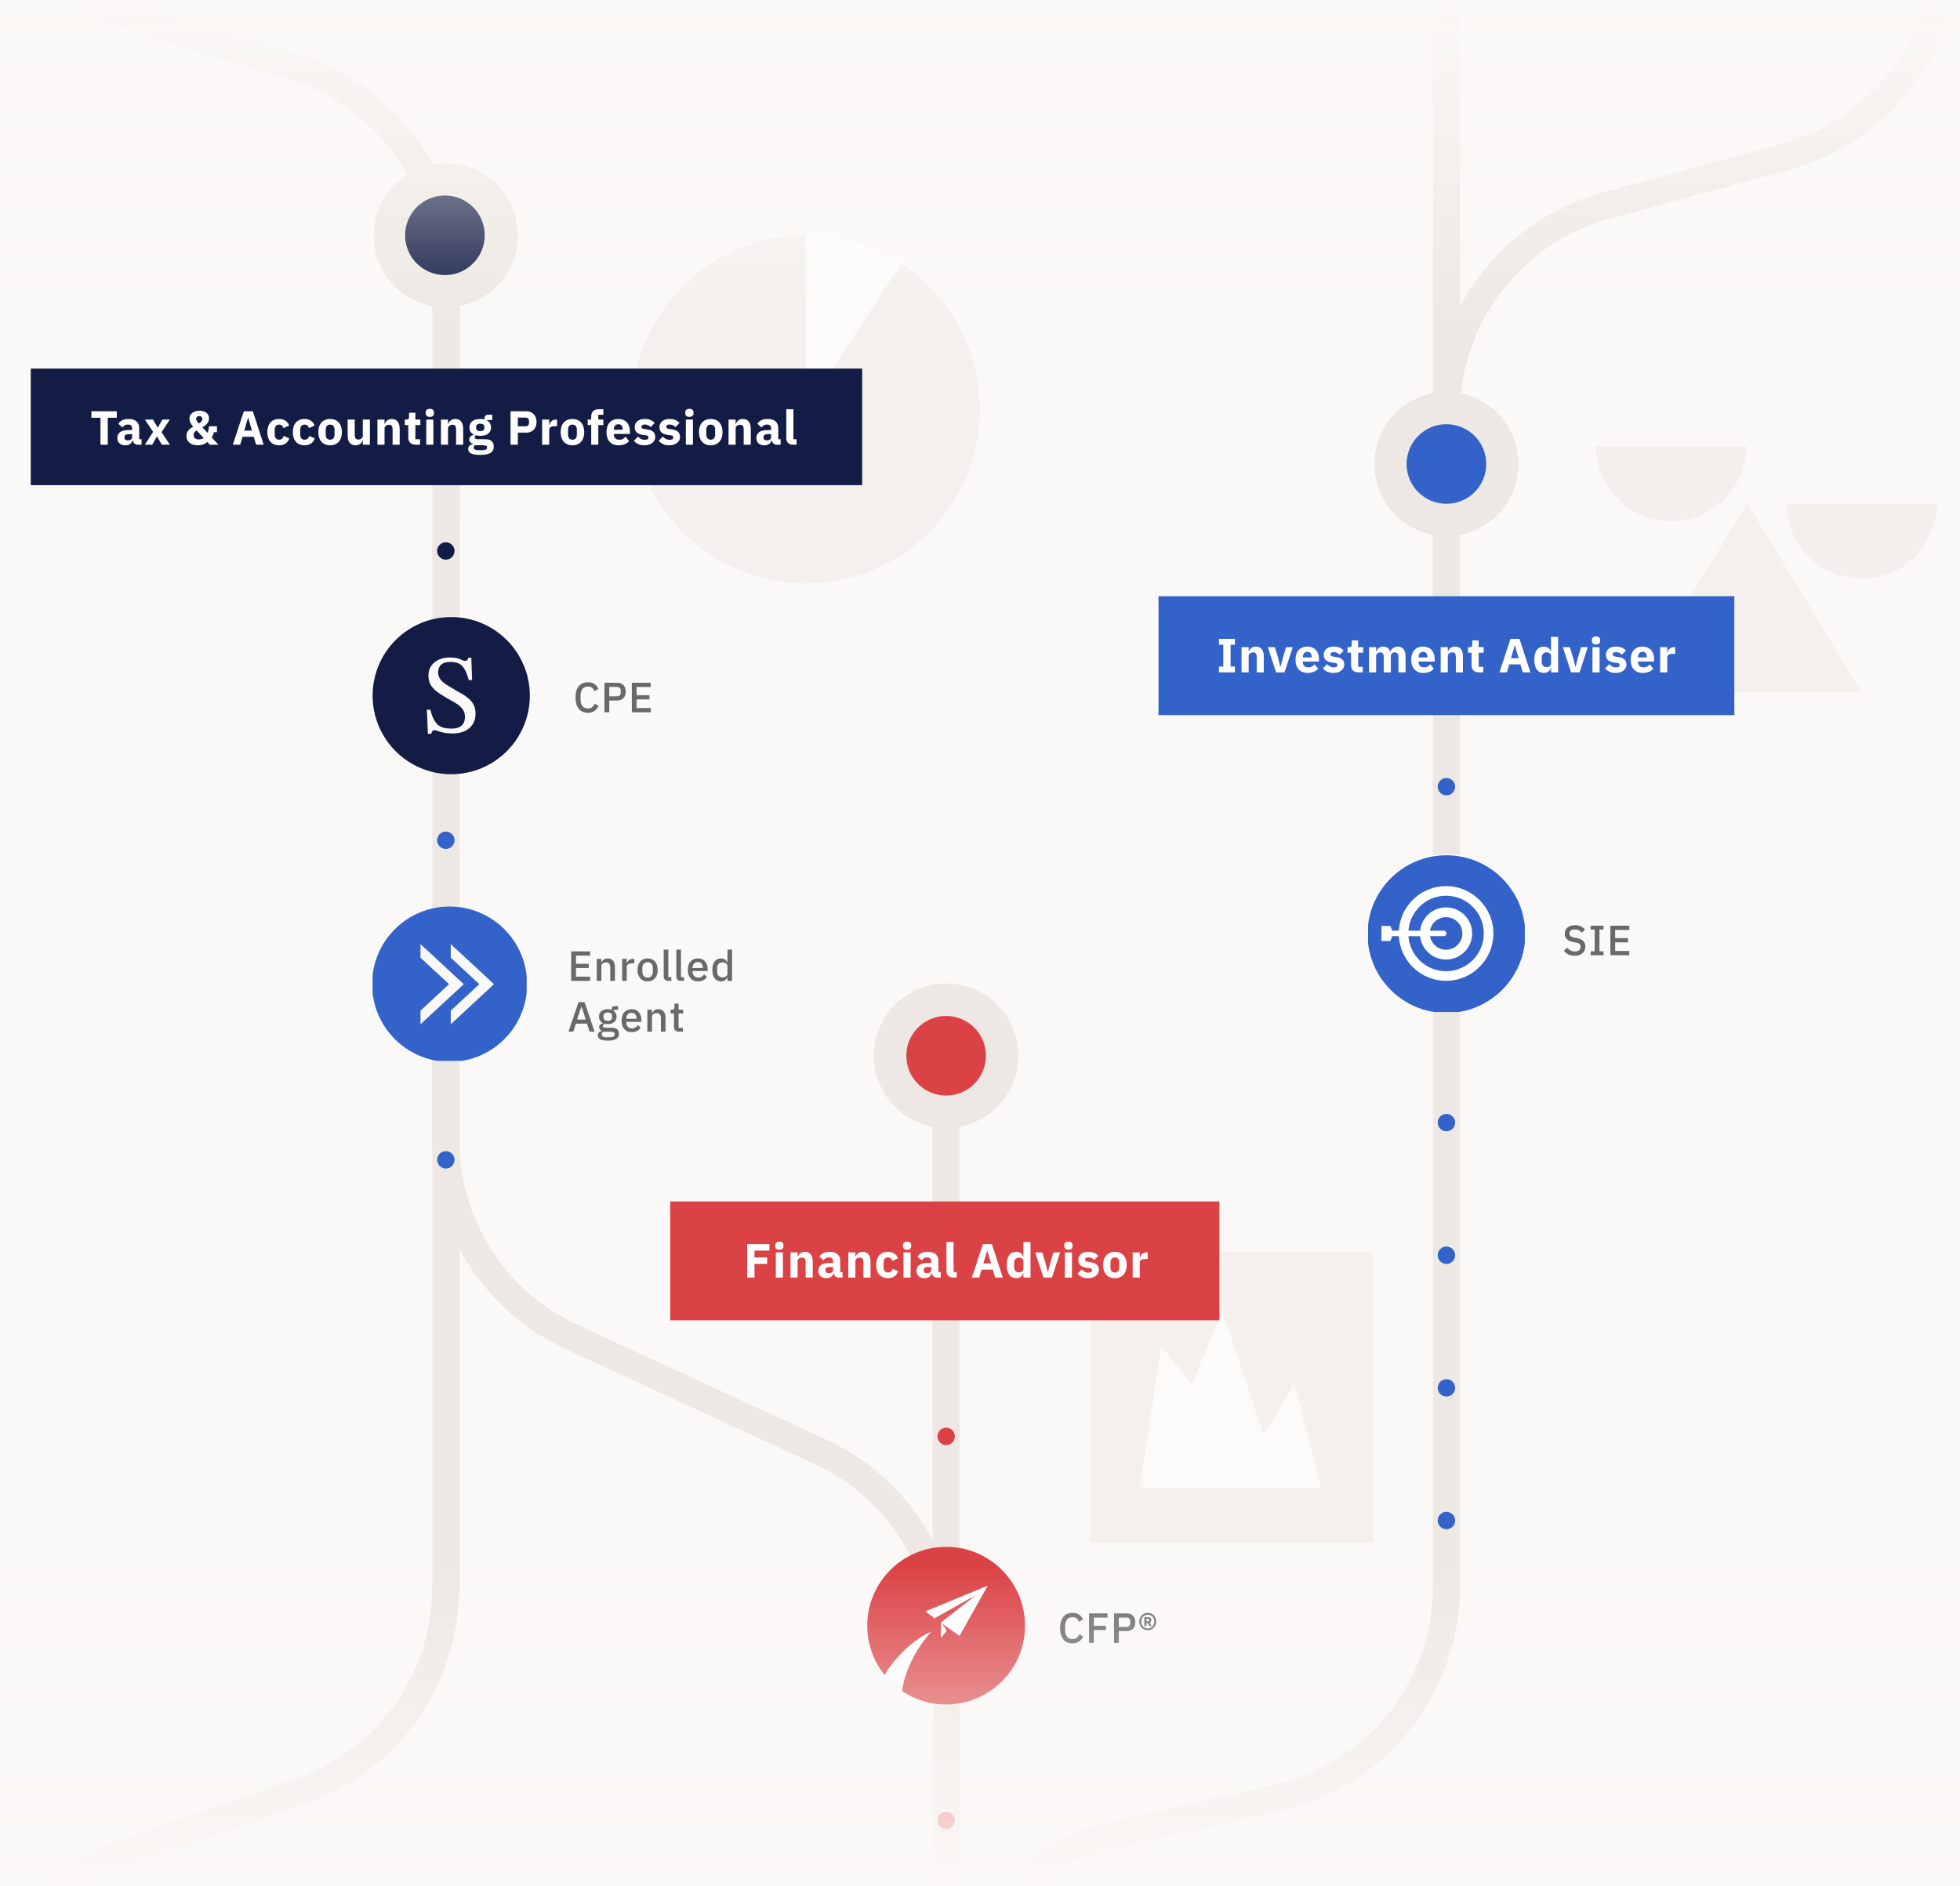 <svg width="695" height="669" viewBox="0 0 695 669" fill="none" xmlns="http://www.w3.org/2000/svg">
<rect x="0" y="0" width="695" height="669" fill="#333333" stroke="none"/>
<g clip-path="url(#clip0_2224_28133)">
<rect width="695" height="669" fill="#FBF9F7"/>
<g opacity="0.3">
<path d="M486.777 444.041H386.634V546.89H486.777V444.041Z" fill="#E3D9D1"/>
<path d="M404.121 527.542H468.497L458.941 490.801L448.105 509.172L433.444 464.766L422.607 490.801L411.757 477.42L404.121 527.542Z" fill="white"/>
</g>
<g opacity="0.5">
<path d="M319.55 93.509L285.77 145.171V83.441C251.669 83.441 224.04 111.087 224.04 145.171C224.04 179.255 251.686 206.901 285.77 206.901C319.854 206.901 347.5 179.255 347.5 145.171C347.5 123.551 336.377 104.543 319.55 93.509Z" fill="#EDE8E3"/>
<path d="M319.541 93.509C309.831 87.143 298.226 83.441 285.762 83.441V145.171L319.541 93.509Z" fill="white"/>
</g>
<path opacity="0.3" d="M619.648 178.577L578.326 245.609H660.133L619.648 178.577Z" fill="#E3D9D1"/>
<path d="M565.915 158.207C565.915 172.92 577.84 184.861 592.569 184.861C607.297 184.861 619.223 172.935 619.223 158.207H565.915Z" fill="#F4EFEC"/>
<path d="M633.485 178.577C633.485 193.29 645.411 205.232 660.14 205.232C674.868 205.232 686.794 193.306 686.794 178.577H633.485Z" fill="#F4EFEC"/>
<path d="M335.488 853.829L335.488 384.227" stroke="#EDE8E3" stroke-width="9.588"/>
<path d="M132.518 83.441C132.518 97.561 143.964 109.008 158.084 109.008C172.205 109.008 183.651 97.561 183.651 83.441C183.651 69.321 172.205 57.875 158.084 57.875C143.964 57.875 132.518 69.321 132.518 83.441ZM202.632 474.121L200.623 478.473L202.632 474.121ZM153.291 83.441V404.486H162.878V83.441H153.291ZM200.623 478.473L288.931 519.247L292.95 510.543L204.642 469.769L200.623 478.473ZM330.694 584.531V594.094H340.282V584.531H330.694ZM288.931 519.247C314.391 531.003 330.694 556.488 330.694 584.531H340.282C340.282 552.749 321.805 523.866 292.95 510.543L288.931 519.247ZM153.291 404.486C153.291 436.268 171.768 465.15 200.623 478.473L204.642 469.769C179.181 458.013 162.878 432.529 162.878 404.486H153.291Z" fill="#EDE8E3"/>
<path d="M158.085 358.113V562.843C158.085 595.446 137.475 624.485 106.7 635.245L32.47 661.2C1.695 671.96 -18.915 701 -18.915 733.602V743.665" stroke="#EDE8E3" stroke-width="9.588"/>
<path d="M538.459 164.561C538.459 178.681 527.012 190.127 512.892 190.127C498.772 190.127 487.325 178.681 487.325 164.561C487.325 150.44 498.772 138.994 512.892 138.994C527.012 138.994 538.459 150.44 538.459 164.561ZM395.201 650.717L396.262 655.392L395.201 650.717ZM517.686 164.561V562.752H508.098V164.561H517.686ZM454.243 642.222L396.262 655.392L394.139 646.042L452.119 632.872L454.243 642.222ZM340.283 725.512V838.387H330.696V725.512H340.283ZM396.262 655.392C363.52 662.829 340.283 691.935 340.283 725.512H330.696C330.696 687.459 357.031 654.471 394.139 646.042L396.262 655.392ZM517.686 562.752C517.686 600.805 491.351 633.793 454.243 642.222L452.119 632.872C484.862 625.435 508.098 596.328 508.098 562.752H517.686Z" fill="#EDE8E3"/>
<path d="M715.461 -264.52C715.461 -250.399 704.014 -238.953 689.894 -238.953C675.774 -238.953 664.328 -250.399 664.328 -264.52C664.328 -278.64 675.774 -290.086 689.894 -290.086C704.014 -290.086 715.461 -278.64 715.461 -264.52ZM569.375 72.991L570.639 77.615L569.375 72.991ZM633.414 55.49L632.15 50.866L633.414 55.49ZM694.688 -264.52V-18.497H685.101V-264.52H694.688ZM634.677 60.115L570.639 77.615L568.111 68.367L632.15 50.866L634.677 60.115ZM517.688 146.978V232.529H508.101V146.978H517.688ZM570.639 77.615C539.373 86.16 517.688 114.566 517.688 146.978H508.101C508.101 110.244 532.676 78.051 568.111 68.367L570.639 77.615ZM694.688 -18.497C694.688 18.238 670.112 50.431 634.677 60.115L632.15 50.866C663.416 42.322 685.101 13.916 685.101 -18.497H694.688Z" fill="#EDE8E3"/>
<path d="M-44.255 -345.066C-44.255 -330.946 -32.808 -319.5 -18.688 -319.5C-4.568 -319.5 6.879 -330.946 6.879 -345.066C6.879 -359.187 -4.568 -370.633 -18.688 -370.633C-32.808 -370.633 -44.255 -359.187 -44.255 -345.066ZM36.113 3.294L34.744 7.888L36.113 3.294ZM-23.482 -345.066V-70.213H-13.894V-345.066H-23.482ZM34.744 7.888L102.143 27.968L104.88 18.779L37.481 -1.3L34.744 7.888ZM153.518 96.881V184.798H163.106V96.881H153.518ZM102.143 27.968C132.624 37.049 153.518 65.076 153.518 96.881H163.106C163.106 60.835 139.425 29.071 104.88 18.779L102.143 27.968ZM-23.482 -70.213C-23.482 -34.167 0.199 -2.404 34.744 7.888L37.481 -1.3C7 -10.381 -13.894 -38.408 -13.894 -70.213H-23.482Z" fill="#EDE8E3"/>
<rect x="410.802" y="211.445" width="204.17" height="42.169" fill="#3363C9"/>
<path d="M437.891 238.445H432.247V236.388H433.777V228.636H432.247V226.579H437.891V228.636H436.361V236.388H437.891V238.445ZM442.763 238.445H440.247V229.52H442.763V231.033H442.865C443.188 230.098 443.936 229.316 445.347 229.316C447.166 229.316 448.135 230.608 448.135 232.852V238.445H445.619V233.056C445.619 231.917 445.296 231.356 444.378 231.356C443.562 231.356 442.763 231.781 442.763 232.665V238.445ZM455.478 238.445H452.486L449.562 229.52H452.044L453.149 233.124L453.982 236.354H454.118L454.951 233.124L456.022 229.52H458.402L455.478 238.445ZM463.659 238.649C460.922 238.649 459.375 236.83 459.375 233.974C459.375 231.152 460.871 229.316 463.557 229.316C466.515 229.316 467.705 231.458 467.705 233.872V234.62H461.976V234.756C461.976 235.929 462.605 236.677 463.948 236.677C465.002 236.677 465.58 236.184 466.141 235.606L467.399 237.17C466.6 238.088 465.291 238.649 463.659 238.649ZM463.608 231.169C462.605 231.169 461.976 231.9 461.976 233.005V233.141H465.104V232.988C465.104 231.9 464.611 231.169 463.608 231.169ZM472.848 238.649C471.131 238.649 470.009 238.071 469.091 237.051L470.57 235.555C471.199 236.252 471.964 236.694 472.933 236.694C473.919 236.694 474.259 236.371 474.259 235.844C474.259 235.402 473.987 235.181 473.358 235.096L472.389 234.977C470.366 234.722 469.38 233.838 469.38 232.223C469.38 230.506 470.723 229.316 472.848 229.316C474.718 229.316 475.585 229.826 476.486 230.71L475.041 232.189C474.48 231.628 473.732 231.271 472.984 231.271C472.134 231.271 471.794 231.577 471.794 232.019C471.794 232.495 471.998 232.75 472.729 232.852L473.732 232.988C475.67 233.243 476.673 234.127 476.673 235.674C476.673 237.391 475.143 238.649 472.848 238.649ZM483.22 238.445H481.724C479.99 238.445 479.072 237.544 479.072 235.844V231.475H477.814V229.52H478.443C479.123 229.52 479.327 229.18 479.327 228.568V227.106H481.588V229.52H483.356V231.475H481.588V236.49H483.22V238.445ZM487.96 238.445H485.444V229.52H487.96V231.033H488.062C488.385 230.081 489.133 229.316 490.459 229.316C491.683 229.316 492.567 229.945 492.958 231.118H493.009C493.332 230.115 494.369 229.316 495.729 229.316C497.446 229.316 498.398 230.608 498.398 232.852V238.445H495.882V233.056C495.882 231.9 495.491 231.356 494.658 231.356C493.91 231.356 493.179 231.781 493.179 232.665V238.445H490.663V233.056C490.663 231.9 490.255 231.356 489.439 231.356C488.708 231.356 487.96 231.781 487.96 232.665V238.445ZM504.697 238.649C501.96 238.649 500.413 236.83 500.413 233.974C500.413 231.152 501.909 229.316 504.595 229.316C507.553 229.316 508.743 231.458 508.743 233.872V234.62H503.014V234.756C503.014 235.929 503.643 236.677 504.986 236.677C506.04 236.677 506.618 236.184 507.179 235.606L508.437 237.17C507.638 238.088 506.329 238.649 504.697 238.649ZM504.646 231.169C503.643 231.169 503.014 231.9 503.014 233.005V233.141H506.142V232.988C506.142 231.9 505.649 231.169 504.646 231.169ZM513.376 238.445H510.86V229.52H513.376V231.033H513.478C513.801 230.098 514.549 229.316 515.96 229.316C517.779 229.316 518.748 230.608 518.748 232.852V238.445H516.232V233.056C516.232 231.917 515.909 231.356 514.991 231.356C514.175 231.356 513.376 231.781 513.376 232.665V238.445ZM525.951 238.445H524.455C522.721 238.445 521.803 237.544 521.803 235.844V231.475H520.545V229.52H521.174C521.854 229.52 522.058 229.18 522.058 228.568V227.106H524.319V229.52H526.087V231.475H524.319V236.49H525.951V238.445ZM542.664 238.445H539.978L539.128 235.623H535.167L534.317 238.445H531.699L535.609 226.579H538.805L542.664 238.445ZM538.499 233.43L537.173 228.925H537.088L535.779 233.43H538.499ZM549.984 238.445V236.949H549.899C549.644 237.918 548.658 238.649 547.502 238.649C545.241 238.649 544.068 237 544.068 233.974C544.068 230.948 545.241 229.316 547.502 229.316C548.658 229.316 549.644 230.03 549.899 231.016H549.984V225.865H552.5V238.445H549.984ZM548.335 236.609C549.287 236.609 549.984 236.116 549.984 235.3V232.665C549.984 231.849 549.287 231.356 548.335 231.356C547.383 231.356 546.686 232.087 546.686 233.209V234.756C546.686 235.878 547.383 236.609 548.335 236.609ZM560.089 238.445H557.097L554.173 229.52H556.655L557.76 233.124L558.593 236.354H558.729L559.562 233.124L560.633 229.52H563.013L560.089 238.445ZM565.938 228.568C564.918 228.568 564.476 228.041 564.476 227.327V226.953C564.476 226.239 564.918 225.712 565.938 225.712C566.958 225.712 567.4 226.239 567.4 226.953V227.327C567.4 228.041 566.958 228.568 565.938 228.568ZM564.68 238.445V229.52H567.196V238.445H564.68ZM572.91 238.649C571.193 238.649 570.071 238.071 569.153 237.051L570.632 235.555C571.261 236.252 572.026 236.694 572.995 236.694C573.981 236.694 574.321 236.371 574.321 235.844C574.321 235.402 574.049 235.181 573.42 235.096L572.451 234.977C570.428 234.722 569.442 233.838 569.442 232.223C569.442 230.506 570.785 229.316 572.91 229.316C574.78 229.316 575.647 229.826 576.548 230.71L575.103 232.189C574.542 231.628 573.794 231.271 573.046 231.271C572.196 231.271 571.856 231.577 571.856 232.019C571.856 232.495 572.06 232.75 572.791 232.852L573.794 232.988C575.732 233.243 576.735 234.127 576.735 235.674C576.735 237.391 575.205 238.649 572.91 238.649ZM582.514 238.649C579.777 238.649 578.23 236.83 578.23 233.974C578.23 231.152 579.726 229.316 582.412 229.316C585.37 229.316 586.56 231.458 586.56 233.872V234.62H580.831V234.756C580.831 235.929 581.46 236.677 582.803 236.677C583.857 236.677 584.435 236.184 584.996 235.606L586.254 237.17C585.455 238.088 584.146 238.649 582.514 238.649ZM582.463 231.169C581.46 231.169 580.831 231.9 580.831 233.005V233.141H583.959V232.988C583.959 231.9 583.466 231.169 582.463 231.169ZM591.193 238.445H588.677V229.52H591.193V231.458H591.278C591.482 230.472 592.162 229.52 593.556 229.52H593.998V231.866H593.369C591.907 231.866 591.193 232.189 591.193 233.226V238.445Z" fill="white"/>
<path d="M335.488 611.645L335.488 820.177" stroke="#EDE8E3" stroke-width="9.588"/>
<circle cx="512.892" cy="330.952" r="27.965" fill="white"/>
<g clip-path="url(#clip1_2224_28133)">
<path d="M526.149 331.048C526.149 323.664 520.144 317.664 512.765 317.664C505.717 317.664 499.937 323.143 499.428 330.069H503.568C504.061 325.43 507.993 321.805 512.759 321.805C517.862 321.805 522.008 325.951 522.008 331.054C522.008 336.156 517.862 340.303 512.759 340.303C507.987 340.303 504.049 336.671 503.563 332.021H499.422C499.92 338.947 505.705 344.438 512.759 344.438C520.144 344.438 526.149 338.432 526.149 331.048ZM512.927 331.042C512.927 331.581 512.493 332.015 511.954 332.015H507.072C507.536 334.737 509.904 336.822 512.759 336.822C515.945 336.822 518.539 334.233 518.539 331.042C518.539 327.857 515.945 325.268 512.759 325.268C509.91 325.268 507.541 327.347 507.072 330.063H511.949C512.493 330.069 512.927 330.503 512.927 331.042ZM529.549 331.048C529.549 340.303 522.014 347.837 512.759 347.837C503.829 347.837 496.526 340.824 496.022 332.015H493.688L492.999 333.724H489.86V328.395H492.999L493.682 330.069H496.016C496.532 321.266 503.829 314.264 512.754 314.264C522.02 314.258 529.549 321.793 529.549 331.048ZM540.854 331.285C540.854 315.839 528.333 303.318 512.887 303.318C497.441 303.318 484.92 315.839 484.92 331.285C484.92 346.731 497.441 359.252 512.887 359.252C528.333 359.252 540.854 346.731 540.854 331.285Z" fill="#3363C9"/>
</g>
<rect x="10.905" y="130.723" width="294.814" height="41.338" fill="#121C45"/>
<path d="M41.423 148.152H38.21V157.723H35.626V148.152H32.413V145.857H41.423V148.152ZM50.19 157.723H48.795C47.895 157.723 47.248 157.111 47.096 156.159H46.993C46.721 157.315 45.736 157.927 44.376 157.927C42.59 157.927 41.605 156.873 41.605 155.326C41.605 153.439 43.066 152.538 45.429 152.538H46.84V151.977C46.84 151.11 46.416 150.566 45.361 150.566C44.358 150.566 43.831 151.076 43.441 151.62L41.944 150.294C42.658 149.24 43.678 148.594 45.548 148.594C48.065 148.594 49.356 149.75 49.356 151.858V155.768H50.19V157.723ZM45.31 156.176C46.144 156.176 46.84 155.836 46.84 155.02V153.966H45.617C44.648 153.966 44.138 154.323 44.138 154.969V155.224C44.138 155.87 44.562 156.176 45.31 156.176ZM53.969 157.723H51.351L54.292 153.184L51.385 148.798H54.241L55.907 151.603H55.975L57.59 148.798H60.242L57.284 153.269L60.259 157.723H57.403L55.686 154.816H55.618L53.969 157.723ZM74.418 157.723L73.534 156.754C72.787 157.366 71.784 157.927 70.135 157.927C67.516 157.927 66.106 156.516 66.106 154.612C66.106 152.997 67.109 152.113 68.486 151.314C67.823 150.566 67.159 149.58 67.159 148.492C67.159 146.928 68.537 145.653 70.713 145.653C72.65 145.653 74.129 146.639 74.129 148.373C74.129 149.869 73.058 150.787 71.766 151.552L73.603 153.541C73.891 152.81 74.044 151.977 74.096 151.178H76.934V153.269H75.864C75.677 153.966 75.421 154.612 75.099 155.156L77.462 157.723H74.418ZM70.644 147.574C70.032 147.574 69.556 147.931 69.556 148.543V148.611C69.556 149.053 69.829 149.427 70.525 150.209C71.325 149.733 71.733 149.291 71.733 148.611V148.543C71.733 147.931 71.257 147.574 70.644 147.574ZM70.508 155.836C71.189 155.836 71.766 155.666 72.225 155.36L69.727 152.657C68.962 153.116 68.672 153.558 68.672 154.17V154.34C68.672 155.207 69.284 155.836 70.508 155.836ZM93.51 157.723H90.824L89.974 154.901H86.013L85.163 157.723H82.545L86.455 145.857H89.651L93.51 157.723ZM89.345 152.708L88.019 148.203H87.934L86.625 152.708H89.345ZM98.96 157.927C96.274 157.927 94.795 156.108 94.795 153.252C94.795 150.396 96.274 148.594 98.96 148.594C100.762 148.594 102.003 149.461 102.53 150.923L100.49 151.807C100.337 151.127 99.844 150.583 98.96 150.583C97.94 150.583 97.413 151.314 97.413 152.436V154.102C97.413 155.224 97.94 155.938 98.96 155.938C99.963 155.938 100.371 155.326 100.626 154.612L102.581 155.462C101.986 157.162 100.711 157.927 98.96 157.927ZM107.999 157.927C105.313 157.927 103.834 156.108 103.834 153.252C103.834 150.396 105.313 148.594 107.999 148.594C109.801 148.594 111.042 149.461 111.569 150.923L109.529 151.807C109.376 151.127 108.883 150.583 107.999 150.583C106.979 150.583 106.452 151.314 106.452 152.436V154.102C106.452 155.224 106.979 155.938 107.999 155.938C109.002 155.938 109.41 155.326 109.665 154.612L111.62 155.462C111.025 157.162 109.75 157.927 107.999 157.927ZM117.055 157.927C114.437 157.927 112.873 156.125 112.873 153.252C112.873 150.379 114.437 148.594 117.055 148.594C119.673 148.594 121.237 150.379 121.237 153.252C121.237 156.125 119.673 157.927 117.055 157.927ZM117.055 155.938C118.041 155.938 118.619 155.292 118.619 154.17V152.351C118.619 151.229 118.041 150.583 117.055 150.583C116.069 150.583 115.491 151.229 115.491 152.351V154.17C115.491 155.292 116.069 155.938 117.055 155.938ZM128.64 157.723V156.227H128.555C128.249 157.128 127.518 157.927 126.056 157.927C124.237 157.927 123.268 156.652 123.268 154.408V148.798H125.784V154.187C125.784 155.275 126.141 155.887 127.059 155.887C127.841 155.887 128.64 155.445 128.64 154.595V148.798H131.156V157.723H128.64ZM136.353 157.723H133.837V148.798H136.353V150.311H136.455C136.778 149.376 137.526 148.594 138.937 148.594C140.756 148.594 141.725 149.886 141.725 152.13V157.723H139.209V152.334C139.209 151.195 138.886 150.634 137.968 150.634C137.152 150.634 136.353 151.059 136.353 151.943V157.723ZM148.928 157.723H147.432C145.698 157.723 144.78 156.822 144.78 155.122V150.753H143.522V148.798H144.151C144.831 148.798 145.035 148.458 145.035 147.846V146.384H147.296V148.798H149.064V150.753H147.296V155.768H148.928V157.723ZM152.41 147.846C151.39 147.846 150.948 147.319 150.948 146.605V146.231C150.948 145.517 151.39 144.99 152.41 144.99C153.43 144.99 153.872 145.517 153.872 146.231V146.605C153.872 147.319 153.43 147.846 152.41 147.846ZM151.152 157.723V148.798H153.668V157.723H151.152ZM158.872 157.723H156.356V148.798H158.872V150.311H158.974C159.297 149.376 160.045 148.594 161.456 148.594C163.275 148.594 164.244 149.886 164.244 152.13V157.723H161.728V152.334C161.728 151.195 161.405 150.634 160.487 150.634C159.671 150.634 158.872 151.059 158.872 151.943V157.723ZM175.085 158.369C175.085 160.256 173.895 161.327 170.257 161.327C167.163 161.327 166.024 160.545 166.024 159.253C166.024 158.267 166.653 157.689 167.69 157.553V157.366C166.84 157.213 166.398 156.567 166.398 155.802C166.398 154.867 167.231 154.391 168.064 154.221V154.153C166.993 153.66 166.466 152.759 166.466 151.603C166.466 149.801 167.724 148.594 170.291 148.594C170.852 148.594 171.362 148.645 171.804 148.764V148.424C171.804 147.489 172.297 147.081 173.147 147.081H174.558V148.951H172.586V149.053C173.623 149.546 174.116 150.464 174.116 151.603C174.116 153.388 172.875 154.561 170.291 154.561C169.696 154.561 169.169 154.493 168.71 154.374C168.472 154.527 168.319 154.782 168.319 155.088C168.319 155.513 168.625 155.768 169.39 155.768H171.974C174.15 155.768 175.085 156.72 175.085 158.369ZM172.722 158.709C172.722 158.199 172.348 157.91 171.345 157.91H168.285C168.064 158.131 167.962 158.437 167.962 158.709C167.962 159.355 168.472 159.661 169.832 159.661H170.852C172.212 159.661 172.722 159.355 172.722 158.709ZM170.291 152.912C171.277 152.912 171.77 152.47 171.77 151.688V151.484C171.77 150.702 171.277 150.26 170.291 150.26C169.305 150.26 168.812 150.702 168.812 151.484V151.688C168.812 152.47 169.305 152.912 170.291 152.912ZM183.62 157.723H181.036V145.857H186.646C188.856 145.857 190.25 147.404 190.25 149.648C190.25 151.892 188.856 153.439 186.646 153.439H183.62V157.723ZM183.62 148.101V151.195H186.34C187.105 151.195 187.581 150.787 187.581 150.022V149.274C187.581 148.509 187.105 148.101 186.34 148.101H183.62ZM194.746 157.723H192.23V148.798H194.746V150.736H194.831C195.035 149.75 195.715 148.798 197.109 148.798H197.551V151.144H196.922C195.46 151.144 194.746 151.467 194.746 152.504V157.723ZM202.982 157.927C200.364 157.927 198.8 156.125 198.8 153.252C198.8 150.379 200.364 148.594 202.982 148.594C205.6 148.594 207.163 150.379 207.163 153.252C207.163 156.125 205.6 157.927 202.982 157.927ZM202.982 155.938C203.968 155.938 204.546 155.292 204.546 154.17V152.351C204.546 151.229 203.968 150.583 202.982 150.583C201.996 150.583 201.418 151.229 201.418 152.351V154.17C201.418 155.292 201.996 155.938 202.982 155.938ZM209.639 157.723V150.753H208.381V148.798H209.639V147.744C209.639 146.027 210.574 145.143 212.308 145.143H213.94V147.098H212.155V148.798H213.94V150.753H212.155V157.723H209.639ZM219.336 157.927C216.599 157.927 215.052 156.108 215.052 153.252C215.052 150.43 216.548 148.594 219.234 148.594C222.192 148.594 223.382 150.736 223.382 153.15V153.898H217.653V154.034C217.653 155.207 218.282 155.955 219.625 155.955C220.679 155.955 221.257 155.462 221.818 154.884L223.076 156.448C222.277 157.366 220.968 157.927 219.336 157.927ZM219.285 150.447C218.282 150.447 217.653 151.178 217.653 152.283V152.419H220.781V152.266C220.781 151.178 220.288 150.447 219.285 150.447ZM228.525 157.927C226.808 157.927 225.686 157.349 224.768 156.329L226.247 154.833C226.876 155.53 227.641 155.972 228.61 155.972C229.596 155.972 229.936 155.649 229.936 155.122C229.936 154.68 229.664 154.459 229.035 154.374L228.066 154.255C226.043 154 225.057 153.116 225.057 151.501C225.057 149.784 226.4 148.594 228.525 148.594C230.395 148.594 231.262 149.104 232.163 149.988L230.718 151.467C230.157 150.906 229.409 150.549 228.661 150.549C227.811 150.549 227.471 150.855 227.471 151.297C227.471 151.773 227.675 152.028 228.406 152.13L229.409 152.266C231.347 152.521 232.35 153.405 232.35 154.952C232.35 156.669 230.82 157.927 228.525 157.927ZM237.315 157.927C235.598 157.927 234.476 157.349 233.558 156.329L235.037 154.833C235.666 155.53 236.431 155.972 237.4 155.972C238.386 155.972 238.726 155.649 238.726 155.122C238.726 154.68 238.454 154.459 237.825 154.374L236.856 154.255C234.833 154 233.847 153.116 233.847 151.501C233.847 149.784 235.19 148.594 237.315 148.594C239.185 148.594 240.052 149.104 240.953 149.988L239.508 151.467C238.947 150.906 238.199 150.549 237.451 150.549C236.601 150.549 236.261 150.855 236.261 151.297C236.261 151.773 236.465 152.028 237.196 152.13L238.199 152.266C240.137 152.521 241.14 153.405 241.14 154.952C241.14 156.669 239.61 157.927 237.315 157.927ZM244.453 147.846C243.433 147.846 242.991 147.319 242.991 146.605V146.231C242.991 145.517 243.433 144.99 244.453 144.99C245.473 144.99 245.915 145.517 245.915 146.231V146.605C245.915 147.319 245.473 147.846 244.453 147.846ZM243.195 157.723V148.798H245.711V157.723H243.195ZM252.021 157.927C249.403 157.927 247.839 156.125 247.839 153.252C247.839 150.379 249.403 148.594 252.021 148.594C254.639 148.594 256.203 150.379 256.203 153.252C256.203 156.125 254.639 157.927 252.021 157.927ZM252.021 155.938C253.007 155.938 253.585 155.292 253.585 154.17V152.351C253.585 151.229 253.007 150.583 252.021 150.583C251.035 150.583 250.457 151.229 250.457 152.351V154.17C250.457 155.292 251.035 155.938 252.021 155.938ZM260.851 157.723H258.335V148.798H260.851V150.311H260.953C261.276 149.376 262.024 148.594 263.435 148.594C265.254 148.594 266.223 149.886 266.223 152.13V157.723H263.707V152.334C263.707 151.195 263.384 150.634 262.466 150.634C261.65 150.634 260.851 151.059 260.851 151.943V157.723ZM276.792 157.723H275.398C274.497 157.723 273.851 157.111 273.698 156.159H273.596C273.324 157.315 272.338 157.927 270.978 157.927C269.193 157.927 268.207 156.873 268.207 155.326C268.207 153.439 269.669 152.538 272.032 152.538H273.443V151.977C273.443 151.11 273.018 150.566 271.964 150.566C270.961 150.566 270.434 151.076 270.043 151.62L268.547 150.294C269.261 149.24 270.281 148.594 272.151 148.594C274.667 148.594 275.959 149.75 275.959 151.858V155.768H276.792V157.723ZM271.913 156.176C272.746 156.176 273.443 155.836 273.443 155.02V153.966H272.219C271.25 153.966 270.74 154.323 270.74 154.969V155.224C270.74 155.87 271.165 156.176 271.913 156.176ZM282.459 157.723H281.32C279.603 157.723 278.821 156.856 278.821 155.275V145.143H281.337V155.768H282.459V157.723Z" fill="white"/>
<rect x="237.65" y="426.09" width="194.745" height="42.169" fill="#DB4245"/>
<path d="M267.535 453.09H264.951V441.224H272.822V443.519H267.535V445.95H272.04V448.228H267.535V453.09ZM276.357 443.213C275.337 443.213 274.895 442.686 274.895 441.972V441.598C274.895 440.884 275.337 440.357 276.357 440.357C277.377 440.357 277.819 440.884 277.819 441.598V441.972C277.819 442.686 277.377 443.213 276.357 443.213ZM275.099 453.09V444.165H277.615V453.09H275.099ZM282.819 453.09H280.303V444.165H282.819V445.678H282.921C283.244 444.743 283.992 443.961 285.403 443.961C287.222 443.961 288.191 445.253 288.191 447.497V453.09H285.675V447.701C285.675 446.562 285.352 446.001 284.434 446.001C283.618 446.001 282.819 446.426 282.819 447.31V453.09ZM298.76 453.09H297.366C296.465 453.09 295.819 452.478 295.666 451.526H295.564C295.292 452.682 294.306 453.294 292.946 453.294C291.161 453.294 290.175 452.24 290.175 450.693C290.175 448.806 291.637 447.905 294 447.905H295.411V447.344C295.411 446.477 294.986 445.933 293.932 445.933C292.929 445.933 292.402 446.443 292.011 446.987L290.515 445.661C291.229 444.607 292.249 443.961 294.119 443.961C296.635 443.961 297.927 445.117 297.927 447.225V451.135H298.76V453.09ZM293.881 451.543C294.714 451.543 295.411 451.203 295.411 450.387V449.333H294.187C293.218 449.333 292.708 449.69 292.708 450.336V450.591C292.708 451.237 293.133 451.543 293.881 451.543ZM303.305 453.09H300.789V444.165H303.305V445.678H303.407C303.73 444.743 304.478 443.961 305.889 443.961C307.708 443.961 308.677 445.253 308.677 447.497V453.09H306.161V447.701C306.161 446.562 305.838 446.001 304.92 446.001C304.104 446.001 303.305 446.426 303.305 447.31V453.09ZM314.86 453.294C312.174 453.294 310.695 451.475 310.695 448.619C310.695 445.763 312.174 443.961 314.86 443.961C316.662 443.961 317.903 444.828 318.43 446.29L316.39 447.174C316.237 446.494 315.744 445.95 314.86 445.95C313.84 445.95 313.313 446.681 313.313 447.803V449.469C313.313 450.591 313.84 451.305 314.86 451.305C315.863 451.305 316.271 450.693 316.526 449.979L318.481 450.829C317.886 452.529 316.611 453.294 314.86 453.294ZM321.636 443.213C320.616 443.213 320.174 442.686 320.174 441.972V441.598C320.174 440.884 320.616 440.357 321.636 440.357C322.656 440.357 323.098 440.884 323.098 441.598V441.972C323.098 442.686 322.656 443.213 321.636 443.213ZM320.378 453.09V444.165H322.894V453.09H320.378ZM333.572 453.09H332.178C331.277 453.09 330.631 452.478 330.478 451.526H330.376C330.104 452.682 329.118 453.294 327.758 453.294C325.973 453.294 324.987 452.24 324.987 450.693C324.987 448.806 326.449 447.905 328.812 447.905H330.223V447.344C330.223 446.477 329.798 445.933 328.744 445.933C327.741 445.933 327.214 446.443 326.823 446.987L325.327 445.661C326.041 444.607 327.061 443.961 328.931 443.961C331.447 443.961 332.739 445.117 332.739 447.225V451.135H333.572V453.09ZM328.693 451.543C329.526 451.543 330.223 451.203 330.223 450.387V449.333H328.999C328.03 449.333 327.52 449.69 327.52 450.336V450.591C327.52 451.237 327.945 451.543 328.693 451.543ZM339.239 453.09H338.1C336.383 453.09 335.601 452.223 335.601 450.642V440.51H338.117V451.135H339.239V453.09ZM355.577 453.09H352.891L352.041 450.268H348.08L347.23 453.09H344.612L348.522 441.224H351.718L355.577 453.09ZM351.412 448.075L350.086 443.57H350.001L348.692 448.075H351.412ZM362.897 453.09V451.594H362.812C362.557 452.563 361.571 453.294 360.415 453.294C358.154 453.294 356.981 451.645 356.981 448.619C356.981 445.593 358.154 443.961 360.415 443.961C361.571 443.961 362.557 444.675 362.812 445.661H362.897V440.51H365.413V453.09H362.897ZM361.248 451.254C362.2 451.254 362.897 450.761 362.897 449.945V447.31C362.897 446.494 362.2 446.001 361.248 446.001C360.296 446.001 359.599 446.732 359.599 447.854V449.401C359.599 450.523 360.296 451.254 361.248 451.254ZM373.002 453.09H370.01L367.086 444.165H369.568L370.673 447.769L371.506 450.999H371.642L372.475 447.769L373.546 444.165H375.926L373.002 453.09ZM378.851 443.213C377.831 443.213 377.389 442.686 377.389 441.972V441.598C377.389 440.884 377.831 440.357 378.851 440.357C379.871 440.357 380.313 440.884 380.313 441.598V441.972C380.313 442.686 379.871 443.213 378.851 443.213ZM377.593 453.09V444.165H380.109V453.09H377.593ZM385.823 453.294C384.106 453.294 382.984 452.716 382.066 451.696L383.545 450.2C384.174 450.897 384.939 451.339 385.908 451.339C386.894 451.339 387.234 451.016 387.234 450.489C387.234 450.047 386.962 449.826 386.333 449.741L385.364 449.622C383.341 449.367 382.355 448.483 382.355 446.868C382.355 445.151 383.698 443.961 385.823 443.961C387.693 443.961 388.56 444.471 389.461 445.355L388.016 446.834C387.455 446.273 386.707 445.916 385.959 445.916C385.109 445.916 384.769 446.222 384.769 446.664C384.769 447.14 384.973 447.395 385.704 447.497L386.707 447.633C388.645 447.888 389.648 448.772 389.648 450.319C389.648 452.036 388.118 453.294 385.823 453.294ZM395.325 453.294C392.707 453.294 391.143 451.492 391.143 448.619C391.143 445.746 392.707 443.961 395.325 443.961C397.943 443.961 399.507 445.746 399.507 448.619C399.507 451.492 397.943 453.294 395.325 453.294ZM395.325 451.305C396.311 451.305 396.889 450.659 396.889 449.537V447.718C396.889 446.596 396.311 445.95 395.325 445.95C394.339 445.95 393.761 446.596 393.761 447.718V449.537C393.761 450.659 394.339 451.305 395.325 451.305ZM404.155 453.09H401.639V444.165H404.155V446.103H404.24C404.444 445.117 405.124 444.165 406.518 444.165H406.96V446.511H406.331C404.869 446.511 404.155 446.834 404.155 447.871V453.09Z" fill="white"/>
<circle cx="157.762" cy="83.442" r="14.117" fill="#121C45"/>
<circle cx="335.489" cy="374.418" r="25.621" fill="#EDE8E3"/>
<circle cx="335.488" cy="374.419" r="14.117" fill="#DB4245"/>
<path d="M512.892 198.396L512.892 -87.289" stroke="#EDE8E3" stroke-width="9.588"/>
<circle cx="335.49" cy="576.545" r="27.965" fill="#FBF9F7"/>
<circle cx="335.491" cy="576.842" r="26.298" fill="white"/>
<path d="M340.238 580.161L334.037 575.772L335.71 578.319L333.643 580.914V575.441L345.954 565.771L331.379 573.918L328.153 571.475L350.245 562.354L340.238 580.161ZM335.49 548.578C320.046 548.578 307.526 561.098 307.526 576.542C307.526 583.184 309.849 589.281 313.717 594.076C316.068 589.409 323.353 581.533 330.215 578.667C324.546 584.99 320.729 592.93 319.884 599.745C324.343 602.751 329.711 604.505 335.49 604.505C350.934 604.505 363.454 591.986 363.454 576.542C363.454 561.098 350.934 548.578 335.49 548.578Z" fill="#DB4245"/>
<circle cx="159.9" cy="246.611" r="27.964" fill="#FBF9F7"/>
<g clip-path="url(#clip2_2224_28133)">
<path d="M167.579 256.924C166.881 257.98 165.923 258.777 164.711 259.319C163.499 259.856 162.125 260.127 160.595 260.127C159.222 260.127 158.108 260.029 157.248 259.833C156.393 259.637 155.718 259.435 155.227 259.238C154.737 259.042 154.338 258.944 154.021 258.944C153.755 258.944 153.519 259.065 153.311 259.302C153.097 259.538 152.982 259.856 152.953 260.254H151.724L151.366 251.706H152.595C153.069 253.53 153.623 254.921 154.258 255.885C154.893 256.849 155.678 257.507 156.613 257.865C157.548 258.222 158.691 258.401 160.035 258.401C161.04 258.401 161.894 258.263 162.61 257.986C163.325 257.709 163.874 257.258 164.272 256.641C164.665 256.023 164.867 255.209 164.867 254.205C164.867 253.045 164.543 252.081 163.897 251.313C163.25 250.546 162.425 249.87 161.421 249.276C160.416 248.681 159.377 248.081 158.292 247.475C157.236 246.869 156.22 246.222 155.245 245.535C154.269 244.849 153.467 244.029 152.849 243.082C152.232 242.113 151.92 240.952 151.92 239.579C151.92 238.182 152.26 237.01 152.953 236.075C153.64 235.14 154.552 234.419 155.683 233.916C156.82 233.414 158.073 233.166 159.441 233.166C160.653 233.166 161.594 233.264 162.252 233.46C162.91 233.657 163.435 233.864 163.816 234.072C164.197 234.286 164.549 234.39 164.867 234.39C165.184 234.39 165.438 234.303 165.64 234.136C165.836 233.963 165.986 233.668 166.096 233.247H167.123L167.401 241.166H166.211C165.657 238.973 164.919 237.351 163.995 236.294C163.071 235.238 161.605 234.724 159.602 234.753C158.258 234.753 157.213 235.065 156.474 235.683C155.735 236.306 155.366 237.235 155.366 238.476C155.366 239.452 155.643 240.289 156.197 240.987C156.751 241.686 157.478 242.315 158.373 242.869C159.268 243.423 160.209 243.989 161.184 244.572C162.056 245.074 162.933 245.576 163.816 246.078C164.699 246.58 165.507 247.146 166.229 247.781C166.956 248.416 167.533 249.155 167.972 249.997C168.411 250.84 168.624 251.856 168.624 253.045C168.63 254.569 168.278 255.867 167.579 256.924ZM160.001 218.834C144.607 218.834 132.128 231.313 132.128 246.707C132.128 262.101 144.607 274.58 160.001 274.58C175.395 274.58 187.874 262.101 187.874 246.707C187.874 231.313 175.389 218.834 160.001 218.834Z" fill="#121C45"/>
</g>
<ellipse cx="160.081" cy="348.874" rx="28.093" ry="27.374" fill="#FBF9F7"/>
<g clip-path="url(#clip3_2224_28133)">
<path d="M159.833 363.246V358.422L159.884 358.376L169.96 349.04L159.833 339.653V334.828L160.101 335.073L175.162 349.034L159.833 363.246ZM149.109 363.246V358.422L149.16 358.376L159.235 349.04L149.109 339.653V334.828L149.377 335.073L164.438 349.04L149.109 363.246ZM159.423 321.5C144.242 321.5 131.936 333.83 131.936 349.04C131.936 364.25 144.242 376.58 159.423 376.58C174.604 376.58 186.911 364.25 186.911 349.04C186.911 333.83 174.604 321.5 159.423 321.5Z" fill="#3363C9"/>
</g>
<circle cx="512.892" cy="164.561" r="14.117" fill="#3363C9"/>
<path d="M208.466 252.789C205.736 252.789 204.071 250.884 204.071 247.374C204.071 243.864 205.736 241.959 208.466 241.959C210.281 241.959 211.496 242.769 212.201 244.329L210.776 245.109C210.416 244.119 209.681 243.474 208.466 243.474C206.861 243.474 205.871 244.644 205.871 246.579V248.169C205.871 250.104 206.861 251.274 208.466 251.274C209.711 251.274 210.506 250.554 210.881 249.534L212.246 250.359C211.541 251.874 210.281 252.789 208.466 252.789ZM216.038 252.609H214.343V242.139H218.843C220.763 242.139 221.888 243.384 221.888 245.289C221.888 247.194 220.763 248.439 218.843 248.439H216.038V252.609ZM216.038 243.624V246.954H218.738C219.593 246.954 220.103 246.489 220.103 245.649V244.929C220.103 244.089 219.593 243.624 218.738 243.624H216.038ZM230.752 252.609H224.047V242.139H230.752V243.639H225.742V246.549H230.287V248.049H225.742V251.109H230.752V252.609Z" fill="#696969"/>
<path d="M558.355 338.948C556.6 338.948 555.4 338.258 554.53 337.178L555.7 336.083C556.435 336.983 557.305 337.448 558.445 337.448C559.78 337.448 560.47 336.788 560.47 335.783C560.47 334.973 560.05 334.508 558.835 334.268L557.905 334.103C555.88 333.728 554.845 332.783 554.845 331.118C554.845 329.258 556.285 328.118 558.505 328.118C560.08 328.118 561.235 328.688 562.045 329.723L560.86 330.773C560.32 330.068 559.57 329.618 558.415 329.618C557.215 329.618 556.525 330.113 556.525 331.028C556.525 331.898 557.065 332.273 558.19 332.498L559.12 332.693C561.205 333.098 562.15 334.028 562.15 335.693C562.15 337.643 560.755 338.948 558.355 338.948ZM568.595 338.768H564.035V337.388H565.46V329.678H564.035V328.298H568.595V329.678H567.155V337.388H568.595V338.768ZM577.73 338.768H571.025V328.298H577.73V329.798H572.72V332.708H577.265V334.208H572.72V337.268H577.73V338.768Z" fill="#696969"/>
<path d="M209.241 347.875H202.536V337.405H209.241V338.905H204.231V341.815H208.776V343.315H204.231V346.375H209.241V347.875ZM213.243 347.875H211.608V340.075H213.243V341.365H213.318C213.648 340.525 214.308 339.895 215.508 339.895C217.098 339.895 218.043 341.005 218.043 342.925V347.875H216.408V343.135C216.408 341.92 215.943 341.305 214.938 341.305C214.083 341.305 213.243 341.74 213.243 342.655V347.875ZM222.244 347.875H220.609V340.075H222.244V341.575H222.319C222.544 340.78 223.219 340.075 224.464 340.075H224.899V341.65H224.254C222.964 341.65 222.244 342.085 222.244 342.895V347.875ZM229.638 348.055C227.463 348.055 226.053 346.465 226.053 343.975C226.053 341.485 227.463 339.895 229.638 339.895C231.813 339.895 233.223 341.485 233.223 343.975C233.223 346.465 231.813 348.055 229.638 348.055ZM229.638 346.705C230.748 346.705 231.498 346.015 231.498 344.635V343.315C231.498 341.935 230.748 341.245 229.638 341.245C228.528 341.245 227.778 341.935 227.778 343.315V344.635C227.778 346.015 228.528 346.705 229.638 346.705ZM238.059 347.875H237.009C235.899 347.875 235.344 347.26 235.344 346.255V336.775H236.979V346.54H238.059V347.875ZM242.549 347.875H241.499C240.389 347.875 239.834 347.26 239.834 346.255V336.775H241.469V346.54H242.549V347.875ZM247.471 348.055C245.251 348.055 243.886 346.465 243.886 343.975C243.886 341.485 245.251 339.895 247.471 339.895C249.766 339.895 250.936 341.62 250.936 343.78V344.395H245.581V344.65C245.581 345.85 246.316 346.705 247.636 346.705C248.596 346.705 249.241 346.255 249.691 345.535L250.651 346.48C250.066 347.425 248.926 348.055 247.471 348.055ZM247.471 341.17C246.346 341.17 245.581 342.01 245.581 343.21V343.315H249.211V343.165C249.211 341.965 248.551 341.17 247.471 341.17ZM257.951 347.875V346.585H257.876C257.546 347.5 256.721 348.055 255.686 348.055C253.721 348.055 252.581 346.54 252.581 343.975C252.581 341.41 253.721 339.895 255.686 339.895C256.721 339.895 257.546 340.435 257.876 341.365H257.951V336.775H259.586V347.875H257.951ZM256.181 346.645C257.171 346.645 257.951 346.105 257.951 345.31V342.64C257.951 341.845 257.171 341.305 256.181 341.305C255.056 341.305 254.306 342.1 254.306 343.3V344.65C254.306 345.85 255.056 346.645 256.181 346.645ZM210.846 365.875H209.076L208.131 363.04H204.216L203.301 365.875H201.576L205.146 355.405H207.276L210.846 365.875ZM207.711 361.585L206.211 356.965H206.136L204.621 361.585H207.711ZM219.488 366.61C219.488 368.23 218.333 369.055 215.528 369.055C212.978 369.055 211.988 368.365 211.988 367.18C211.988 366.325 212.498 365.86 213.323 365.68V365.515C212.753 365.335 212.438 364.9 212.438 364.315C212.438 363.505 213.068 363.115 213.818 362.935V362.875C212.903 362.44 212.393 361.615 212.393 360.565C212.393 358.975 213.518 357.895 215.498 357.895C216.023 357.895 216.503 357.97 216.908 358.135V357.925C216.908 357.235 217.238 356.815 217.928 356.815H219.128V358.135H217.538V358.45C218.243 358.915 218.633 359.665 218.633 360.565C218.633 362.14 217.493 363.205 215.513 363.205C215.138 363.205 214.778 363.16 214.493 363.085C214.103 363.22 213.743 363.475 213.743 363.865C213.743 364.285 214.148 364.45 214.838 364.45H216.758C218.678 364.45 219.488 365.26 219.488 366.61ZM217.958 366.79C217.958 366.25 217.598 365.905 216.533 365.905H213.893C213.533 366.115 213.353 366.43 213.353 366.805C213.353 367.435 213.818 367.87 215.033 367.87H216.053C217.328 367.87 217.958 367.51 217.958 366.79ZM215.513 362.02C216.473 362.02 217.028 361.585 217.028 360.7V360.4C217.028 359.515 216.473 359.08 215.513 359.08C214.553 359.08 213.998 359.515 213.998 360.4V360.7C213.998 361.585 214.553 362.02 215.513 362.02ZM223.976 366.055C221.756 366.055 220.391 364.465 220.391 361.975C220.391 359.485 221.756 357.895 223.976 357.895C226.271 357.895 227.441 359.62 227.441 361.78V362.395H222.086V362.65C222.086 363.85 222.821 364.705 224.141 364.705C225.101 364.705 225.746 364.255 226.196 363.535L227.156 364.48C226.571 365.425 225.431 366.055 223.976 366.055ZM223.976 359.17C222.851 359.17 222.086 360.01 222.086 361.21V361.315H225.716V361.165C225.716 359.965 225.056 359.17 223.976 359.17ZM231.186 365.875H229.551V358.075H231.186V359.365H231.261C231.591 358.525 232.251 357.895 233.451 357.895C235.041 357.895 235.986 359.005 235.986 360.925V365.875H234.351V361.135C234.351 359.92 233.886 359.305 232.881 359.305C232.026 359.305 231.186 359.74 231.186 360.655V365.875ZM242.137 365.875H240.712C239.587 365.875 238.987 365.245 238.987 364.18V359.41H237.772V358.075H238.432C238.972 358.075 239.152 357.85 239.152 357.31V355.945H240.622V358.075H242.257V359.41H240.622V364.54H242.137V365.875Z" fill="#696969"/>
<path d="M380.298 582.825C377.568 582.825 375.903 580.92 375.903 577.41C375.903 573.9 377.568 571.995 380.298 571.995C382.113 571.995 383.328 572.805 384.033 574.365L382.608 575.145C382.248 574.155 381.513 573.51 380.298 573.51C378.693 573.51 377.703 574.68 377.703 576.615V578.205C377.703 580.14 378.693 581.31 380.298 581.31C381.543 581.31 382.338 580.59 382.713 579.57L384.078 580.395C383.373 581.91 382.113 582.825 380.298 582.825ZM387.87 582.645H386.175V572.175H392.715V573.675H387.87V576.585H392.175V578.085H387.87V582.645ZM396.725 582.645H395.03V572.175H399.53C401.45 572.175 402.575 573.42 402.575 575.325C402.575 577.23 401.45 578.475 399.53 578.475H396.725V582.645ZM396.725 573.66V576.99H399.425C400.28 576.99 400.79 576.525 400.79 575.685V574.965C400.79 574.125 400.28 573.66 399.425 573.66H396.725ZM406.984 578.175C405.319 578.175 403.984 576.84 403.984 575.085C403.984 573.33 405.319 571.995 406.984 571.995C408.649 571.995 409.984 573.33 409.984 575.085C409.984 576.84 408.649 578.175 406.984 578.175ZM406.984 577.53C408.289 577.53 409.279 576.54 409.279 575.28V574.89C409.279 573.63 408.289 572.64 406.984 572.64C405.679 572.64 404.689 573.63 404.689 574.89V575.28C404.689 576.54 405.679 577.53 406.984 577.53ZM406.534 575.595V576.675H405.769V573.54H407.194C407.899 573.54 408.259 573.96 408.259 574.53C408.259 575.025 408.034 575.34 407.689 575.475L408.394 576.675H407.554L406.969 575.595H406.534ZM406.534 575.025H407.104C407.344 575.025 407.479 574.92 407.479 574.695V574.47C407.479 574.245 407.344 574.14 407.104 574.14H406.534V575.025Z" fill="#696969"/>
<rect y="-3.516" width="695" height="118.137" fill="url(#paint0_linear_2224_28133)"/>
<circle cx="512.887" cy="278.989" r="3.085" fill="#3363C9"/>
<circle cx="512.887" cy="398.124" r="3.085" fill="#3363C9"/>
<circle cx="335.491" cy="509.417" r="3.085" fill="#DB4245"/>
<circle cx="335.491" cy="645.646" r="3.085" fill="#DB4245"/>
<circle cx="512.887" cy="492.206" r="3.085" fill="#3363C9"/>
<circle cx="512.887" cy="539.247" r="3.085" fill="#3363C9"/>
<circle cx="512.887" cy="445.165" r="3.085" fill="#3363C9"/>
<circle cx="158.085" cy="195.394" r="3.085" fill="#121C45"/>
<circle cx="158.085" cy="297.991" r="3.085" fill="#3363C9"/>
<circle cx="158.085" cy="411.333" r="3.085" fill="#3363C9"/>
<rect x="695" y="769.908" width="695" height="118.137" transform="rotate(180 695 769.908)" fill="url(#paint1_linear_2224_28133)"/>
<rect x="695" y="672.824" width="695" height="118.137" transform="rotate(-180 695 672.824)" fill="url(#paint2_linear_2224_28133)"/>
</g>
<defs>
<linearGradient id="paint0_linear_2224_28133" x1="347.5" y1="-3.516" x2="347.5" y2="114.621" gradientUnits="userSpaceOnUse">
<stop stop-color="#FBF9F7"/>
<stop offset="1" stop-color="#FBF9F7" stop-opacity="0"/>
</linearGradient>
<linearGradient id="paint1_linear_2224_28133" x1="1042.5" y1="769.908" x2="1042.5" y2="888.045" gradientUnits="userSpaceOnUse">
<stop stop-color="#FBF9F7"/>
<stop offset="1" stop-color="#FBF9F7" stop-opacity="0"/>
</linearGradient>
<linearGradient id="paint2_linear_2224_28133" x1="1042.5" y1="672.824" x2="1042.5" y2="790.961" gradientUnits="userSpaceOnUse">
<stop stop-color="#FBF9F7"/>
<stop offset="1" stop-color="#FBF9F7" stop-opacity="0"/>
</linearGradient>
<clipPath id="clip0_2224_28133">
<rect width="695" height="669" fill="white"/>
</clipPath>
<clipPath id="clip1_2224_28133">
<rect width="55.598" height="55.598" fill="white" transform="translate(485.094 303.318)"/>
</clipPath>
<clipPath id="clip2_2224_28133">
<rect width="55.746" height="55.746" fill="white" transform="translate(132.128 218.834)"/>
</clipPath>
<clipPath id="clip3_2224_28133">
<rect width="54.645" height="54.749" fill="white" transform="translate(132.106 321.5)"/>
</clipPath>
</defs>
</svg>
